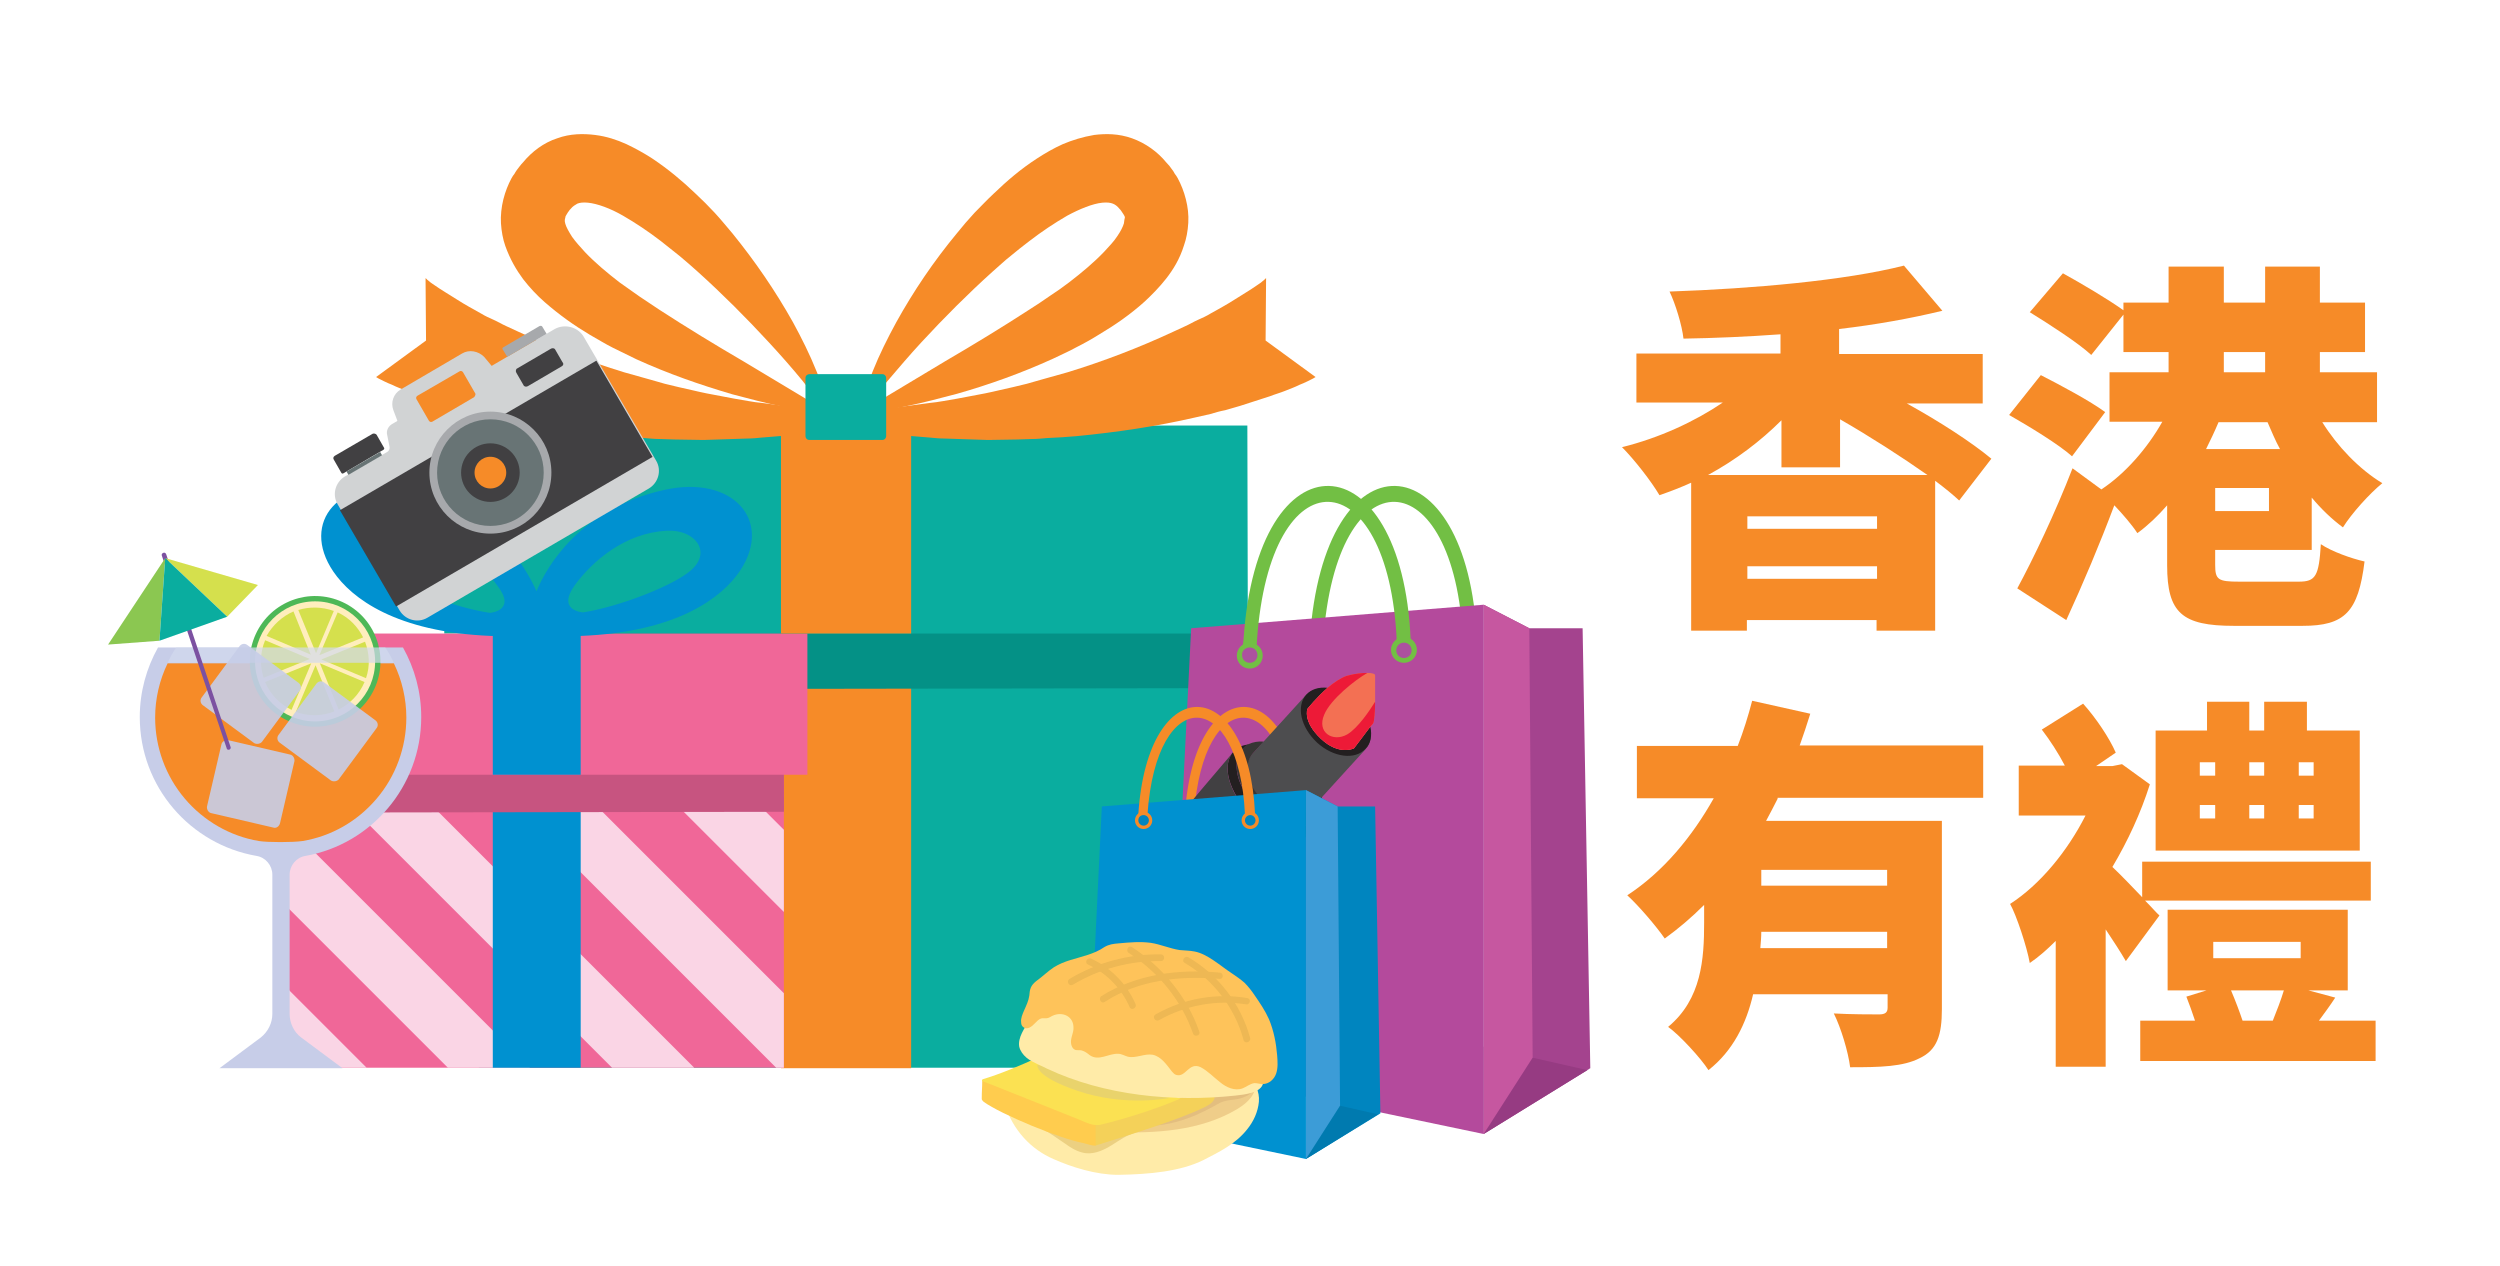 <?xml version="1.0" encoding="utf-8"?>
<!-- Generator: Adobe Illustrator 26.2.1, SVG Export Plug-In . SVG Version: 6.00 Build 0)  -->
<svg version="1.1" id="Layer_1" xmlns="http://www.w3.org/2000/svg" xmlns:xlink="http://www.w3.org/1999/xlink" x="0px" y="0px"
	 viewBox="0 0 520.5 263.6" style="enable-background:new 0 0 520.5 263.6;" xml:space="preserve">
<style type="text/css">
	.st0{fill-rule:evenodd;clip-rule:evenodd;fill:#72BF44;}
	.st1{fill:#0AAD9F;}
	.st2{fill:#F68B28;}
	.st3{fill:#049186;}
	.st4{fill:#F06798;}
	.st5{clip-path:url(#SVGID_00000004545736926770142770000002608453232302476733_);}
	.st6{fill:#FAD5E5;}
	.st7{fill:#0091D0;}
	.st8{fill:#C75480;}
	.st9{fill:#C7CDE8;}
	.st10{fill:#4EB857;}
	.st11{fill:#FFEEBD;}
	.st12{fill:#D5E04D;}
	.st13{opacity:0.7;fill:#D4DAEF;}
	.st14{fill:#829BB8;}
	.st15{opacity:0.9;fill:#C7CDE8;}
	.st16{fill:#7C51A1;}
	.st17{fill:#8BC751;}
	.st18{fill-rule:evenodd;clip-rule:evenodd;fill:#A4438E;}
	.st19{fill-rule:evenodd;clip-rule:evenodd;fill:#963B82;}
	.st20{fill-rule:evenodd;clip-rule:evenodd;fill:#C657A0;}
	.st21{fill-rule:evenodd;clip-rule:evenodd;fill:#B44A9C;}
	.st22{fill-rule:evenodd;clip-rule:evenodd;fill:#AC519F;}
	.st23{fill:#D1D3D4;}
	.st24{fill:#414042;}
	.st25{fill:#A7A9AC;}
	.st26{fill:#687475;}
	.st27{fill-rule:evenodd;clip-rule:evenodd;fill:#F68B28;}
	.st28{fill:#4D4D4F;}
	.st29{fill:#231F20;}
	.st30{fill:#F37053;}
	.st31{fill:#373634;}
	.st32{fill:#ED1A37;}
	.st33{fill-rule:evenodd;clip-rule:evenodd;fill:#0085BF;}
	.st34{fill-rule:evenodd;clip-rule:evenodd;fill:#007AAF;}
	.st35{fill-rule:evenodd;clip-rule:evenodd;fill:#3C9CD7;}
	.st36{fill-rule:evenodd;clip-rule:evenodd;fill:#0091D0;}
	.st37{fill:#FFEBA8;}
	.st38{opacity:0.4;}
	.st39{fill:#CFA847;}
	.st40{fill:#EFCD89;}
	.st41{fill:#D1A771;}
	.st42{fill:#FFCC4E;}
	.st43{fill:#F4D159;}
	.st44{fill:#FBE152;}
	.st45{fill:#E9D36C;}
	.st46{fill:#FEC35A;}
	.st47{opacity:0.5;}
	.st48{fill:#DDAD4D;}
</style>
<g>
	<g>
		<path class="st0" d="M272.7,133.2c2.9-43.6,33-41.8,34.8,0l0.1,1.6l-2.9,0.2l-0.1-1.6c-1.7-37.7-26.4-39.4-29.1,0l-0.1,1.6
			l-2.9-0.2L272.7,133.2L272.7,133.2z"/>
		<rect x="99.7" y="104.3" class="st1" width="152.8" height="118"/>
		<rect x="162.6" y="131.9" class="st2" width="27.1" height="90.5"/>
		
			<rect x="99.8" y="104.5" transform="matrix(1 -1.592640e-03 1.592640e-03 1 -0.197 0.281)" class="st3" width="152.7" height="38.9"/>
		<polygon class="st1" points="259.8,131.9 92.5,131.9 92.4,88.6 259.7,88.6 		"/>
		<g>
			<rect x="60.1" y="142.7" class="st4" width="103.1" height="79.6"/>
			<g>
				<defs>
					<rect id="SVGID_1_" x="60.1" y="142.7" width="103.1" height="79.6"/>
				</defs>
				<clipPath id="SVGID_00000059285800872602627370000008274456329154449336_">
					<use xlink:href="#SVGID_1_"  style="overflow:visible;"/>
				</clipPath>
				<g style="clip-path:url(#SVGID_00000059285800872602627370000008274456329154449336_);">
					
						<rect x="62.3" y="155.2" transform="matrix(0.707 -0.707 0.707 0.707 -137.588 113.588)" class="st6" width="12.1" height="135.3"/>
					
						<rect x="79.3" y="138.1" transform="matrix(0.707 -0.707 0.707 0.707 -120.526 120.655)" class="st6" width="12.1" height="135.3"/>
					
						<rect x="96.4" y="121.1" transform="matrix(0.707 -0.707 0.707 0.707 -103.464 127.722)" class="st6" width="12.1" height="135.3"/>
					
						<rect x="113.5" y="104" transform="matrix(0.707 -0.707 0.707 0.707 -86.402 134.789)" class="st6" width="12.1" height="135.3"/>
					
						<rect x="130.5" y="87" transform="matrix(0.707 -0.707 0.707 0.707 -69.341 141.857)" class="st6" width="12.1" height="135.3"/>
					
						<rect x="147.6" y="69.9" transform="matrix(0.707 -0.707 0.707 0.707 -52.279 148.924)" class="st6" width="12.1" height="135.3"/>
				</g>
			</g>
			<rect x="102.6" y="161.3" class="st7" width="18.3" height="61"/>
			
				<rect x="60.2" y="142.8" transform="matrix(1 -1.592640e-03 1.592640e-03 1 -0.248 0.178)" class="st8" width="103" height="26.3"/>
			<polygon class="st4" points="168.1,161.3 55.3,161.3 55.2,131.9 168.1,131.9 			"/>
		</g>
		<path class="st7" d="M138.3,102c-17.6,3.9-24.5,16-26.6,21.1c-2.2-5-9.1-17.1-26.7-21c-14.3-3.1-22.6,6.6-15.6,16.9
			c3.8,5.6,13.1,12.6,32.8,13.4l0.4,0v28.9h18.3v-28.9c20-0.8,29.4-7.9,33.2-13.6C161,108.4,152.6,98.8,138.3,102z M102,127.6
			c-7.5-1.1-18.9-5.5-22.5-8.7c-4.4-4-0.7-8.5,4.9-8.2c8.8,0.4,15.7,6.4,19.2,11.3C107.6,127.2,102,127.6,102,127.6z M143.9,118.7
			c-3.6,3.2-14.9,7.6-22.5,8.8c0,0-5.6-0.3-1.7-5.7c3.6-4.9,10.4-10.9,19.2-11.3C144.6,110.2,148.3,114.8,143.9,118.7z"/>
		<g>
			<path class="st9" d="M87.7,149.3c0-5.3-1.4-10.2-3.8-14.5h-51c-2.4,4.3-3.8,9.2-3.8,14.5c0,14.5,10.5,26.5,24.3,28.9
				c1.9,0.3,3.3,2,3.3,3.9v29c0,1.9-0.9,3.7-2.4,4.9l-8.6,6.4h25.6l-8.6-6.4c-1.5-1.1-2.4-3-2.4-4.9v-29c0-1.9,1.4-3.6,3.3-3.9
				C77.2,175.8,87.7,163.8,87.7,149.3z"/>
			<path class="st2" d="M53.9,175.1c-6-1-11.5-4.2-15.4-8.8c-4-4.7-6.2-10.7-6.2-16.9c0-3.9,0.9-7.8,2.6-11.3H82
				c1.7,3.5,2.6,7.4,2.6,11.3c0,6.2-2.2,12.2-6.2,16.9c-4,4.7-9.4,7.8-15.4,8.8C61,175.4,55.7,175.4,53.9,175.1z"/>
			<g>
				
					<ellipse transform="matrix(0.417 -0.909 0.909 0.417 -86.916 139.906)" class="st10" cx="65.6" cy="137.7" rx="13.6" ry="13.6"/>
				<circle class="st11" cx="65.6" cy="137.7" r="12.5"/>
				<g>
					<path class="st12" d="M55.2,133.3c-1.1,2.6-1.1,5.4-0.3,7.8l9.6-3.9L55.2,133.3z"/>
					<path class="st12" d="M55.2,142c1,2.4,2.9,4.5,5.5,5.8l4.1-9.7L55.2,142z"/>
					<path class="st12" d="M75.6,132.7c-1.1-2.2-2.9-4.1-5.3-5.2l-3.8,8.9L75.6,132.7z"/>
					<path class="st12" d="M61.1,127.3c-2.3,1-4.3,2.8-5.6,5.1l9.2,3.9L61.1,127.3z"/>
					<path class="st12" d="M69.5,127.2c-2.5-0.9-5.1-0.9-7.4-0.2l3.7,9L69.5,127.2z"/>
					<path class="st12" d="M61.6,148.2c2.7,1,5.5,0.9,8-0.1l-3.9-9.6L61.6,148.2z"/>
					<path class="st12" d="M66.6,138.1l3.9,9.6c2.3-1.1,4.3-3.1,5.4-5.7L66.6,138.1z"/>
					<path class="st12" d="M76.2,141.2c0.9-2.6,0.7-5.2-0.2-7.6l-9.1,3.7L76.2,141.2z"/>
				</g>
			</g>
			<g>
				<path class="st13" d="M82,138c-0.5-1.1-1.1-2.2-1.8-3.2H36.7c-0.7,1-1.3,2.1-1.8,3.2H82z"/>
				<path class="st14" d="M58.4,175.3C58.5,175.3,58.5,175.3,58.4,175.3C58.5,175.3,58.5,175.3,58.4,175.3
					C58.5,175.3,58.5,175.3,58.4,175.3z"/>
			</g>
			<path class="st15" d="M68.9,162.5l-10.7-7.9c-0.5-0.4-0.6-1.1-0.2-1.6l7.9-10.7c0.4-0.5,1.1-0.6,1.6-0.2l10.7,7.9
				c0.5,0.4,0.6,1.1,0.2,1.6l-7.9,10.7C70.1,162.7,69.4,162.8,68.9,162.5z"/>
			<path class="st15" d="M52.9,154.7l-10.7-7.9c-0.5-0.4-0.6-1.1-0.2-1.6l7.9-10.7c0.4-0.5,1.1-0.6,1.6-0.2l10.7,7.9
				c0.5,0.4,0.6,1.1,0.2,1.6l-7.9,10.7C54.1,154.9,53.4,155,52.9,154.7z"/>
			<path class="st15" d="M56.9,172.3l-12.9-3c-0.6-0.1-1-0.8-0.9-1.4l3-12.9c0.1-0.6,0.8-1,1.4-0.9l12.9,3c0.6,0.1,1,0.8,0.9,1.4
				l-3,12.9C58.1,172.1,57.5,172.5,56.9,172.3z"/>
			<path class="st16" d="M47.6,156.1c-0.2,0-0.4-0.1-0.4-0.3l-13.5-40.1c-0.1-0.2,0-0.5,0.3-0.6c0.2-0.1,0.5,0,0.6,0.3L48,155.5
				c0.1,0.2,0,0.5-0.3,0.6C47.7,156.1,47.6,156.1,47.6,156.1z"/>
			<g>
				<polygon class="st17" points="22.5,134.2 33.2,133.4 34.4,116.2 				"/>
				<polygon class="st12" points="34.4,116.2 47.3,128.4 53.7,121.8 				"/>
				<polygon class="st1" points="33.2,133.4 47.3,128.4 34.4,116.2 				"/>
			</g>
		</g>
		<rect x="162.6" y="88.6" class="st2" width="27.1" height="43.3"/>
		<g>
			<g>
				<path class="st2" d="M88.6,57.9l0.1,0.1c0,0,0.2,0.1,0.2,0.2l0.5,0.4c0.3,0.3,0.7,0.5,1.1,0.8c0.7,0.5,1.5,1,2.3,1.5
					c0.8,0.5,1.6,1,2.4,1.5c0.8,0.5,1.6,1,2.5,1.5l2.5,1.4c0.8,0.5,1.7,0.9,2.6,1.3c0.9,0.4,1.7,0.9,2.6,1.3l2.6,1.2
					c7.1,3.3,14.4,6.1,21.9,8.4l5.7,1.6c0.9,0.3,1.9,0.5,2.8,0.8l2.9,0.7c1.9,0.4,3.8,0.9,5.8,1.3l5.8,1.1l2.9,0.5
					c1,0.2,2,0.3,2.9,0.4l5.9,0.8c0.5,0.1,1,0.1,1.5,0.2l1.5,0.1l3,0.2l6,0.5l0.1,3.4l-6,0.8l-3,0.4l-1.5,0.2
					c-0.5,0.1-1,0.1-1.5,0.1l-6.1,0.5c-1,0.1-2,0.2-3,0.2l-3,0.1l-6.1,0.2c-2,0-4.1-0.1-6.1-0.1l-3.1-0.1c-1,0-2-0.1-3.1-0.2
					c-2.1-0.1-4.1-0.2-6.2-0.4c-8.2-0.8-16.5-2-24.7-3.9l-3.1-0.7c-1-0.3-2-0.6-3.1-0.8c-1-0.3-2.1-0.6-3.1-0.9l-3.1-1
					c-1-0.3-2.1-0.7-3.1-1c-1-0.4-2.1-0.7-3.1-1.1c-1-0.4-2.1-0.8-3.1-1.3c-0.5-0.2-1-0.4-1.6-0.7l-0.8-0.4
					c-0.2-0.1-0.2-0.1-0.4-0.2l-0.5-0.3l10.4-7.6L88.6,57.9z"/>
				<path class="st2" d="M263.6,57.9l-0.1,0.1c0,0-0.2,0.1-0.2,0.2l-0.5,0.4c-0.3,0.3-0.7,0.5-1.1,0.8c-0.7,0.5-1.5,1-2.3,1.5
					c-0.8,0.5-1.6,1-2.4,1.5c-0.8,0.5-1.6,1-2.5,1.5l-2.5,1.4c-0.8,0.5-1.7,0.9-2.6,1.3c-0.9,0.4-1.7,0.9-2.6,1.3l-2.6,1.2
					c-7.1,3.3-14.4,6.1-21.9,8.4l-5.7,1.6c-0.9,0.3-1.9,0.5-2.8,0.8l-2.9,0.7c-1.9,0.4-3.8,0.9-5.8,1.3l-5.8,1.1l-2.9,0.5
					c-1,0.2-2,0.3-2.9,0.4l-5.9,0.8c-0.5,0.1-1,0.1-1.5,0.2l-1.5,0.1l-3,0.2l-6,0.5l-0.1,3.4l6,0.8l3,0.4l1.5,0.2
					c0.5,0.1,1,0.1,1.5,0.1l6.1,0.5c1,0.1,2,0.2,3,0.2l3,0.1l6.1,0.2c2,0,4.1-0.1,6.1-0.1l3.1-0.1c1,0,2-0.1,3.1-0.2
					c2.1-0.1,4.1-0.2,6.2-0.4c8.2-0.8,16.5-2,24.7-3.9l3.1-0.7c1-0.3,2-0.6,3.1-0.8c1-0.3,2.1-0.6,3.1-0.9l3.1-1
					c1-0.3,2.1-0.7,3.1-1c1-0.4,2.1-0.7,3.1-1.1c1-0.4,2.1-0.8,3.1-1.3c0.5-0.2,1-0.4,1.6-0.7l0.8-0.4c0.2-0.1,0.2-0.1,0.4-0.2
					l0.5-0.3l-10.4-7.6L263.6,57.9z"/>
				<path class="st2" d="M172.6,86.1c0-0.2,0-0.3-0.1-0.5c-0.1-1-0.4-1.9-0.6-2.9c-0.5-1.9-1.2-3.7-1.9-5.4
					c-1.4-3.5-3.1-6.9-4.9-10.2c-3.7-6.6-7.9-12.7-12.6-18.5c-1.2-1.4-2.4-2.9-3.7-4.3c-1.3-1.4-2.6-2.7-4-4c-2.7-2.6-5.7-5.1-9-7.3
					c-1.7-1.1-3.5-2.1-5.4-3c-2-0.9-4.1-1.6-6.5-1.9c-2.4-0.3-5.2-0.3-7.9,0.7c-2.8,0.9-5.3,2.8-7.1,5c-0.5,0.5-0.9,1.1-1.3,1.6
					c-0.2,0.3-0.4,0.6-0.5,0.8l-0.3,0.4l-0.3,0.5c-0.7,1.3-1.3,2.8-1.7,4.4c-0.4,1.6-0.6,3.4-0.5,5s0.4,3.3,0.9,4.7
					c1,2.8,2.3,5,3.7,6.9c1.4,1.8,2.9,3.4,4.5,4.8c3.1,2.7,6.2,4.9,9.4,6.8c1.6,0.9,3.2,1.9,4.8,2.7c1.6,0.8,3.3,1.6,4.9,2.4
					c6.6,3,13.2,5.3,20,7.3c3.4,0.9,6.8,1.8,10.2,2.5c1.7,0.4,3.4,0.7,5.1,1l2.6,0.4l1.3,0.2l0.1,0l0.5,0.1l0.3,0.1
					C172.6,86.2,172.6,86.1,172.6,86.1z M170.7,84.8l-2.3-1.4l-4.5-2.7l-9-5.4c-6-3.5-11.9-7.1-17.6-10.8c-1.4-0.9-2.8-1.9-4.2-2.8
					c-1.4-1-2.7-1.9-4.1-2.9c-2.6-2-5.1-4.1-7.2-6.3c-1-1.1-2-2.2-2.7-3.2c-0.7-1.1-1.2-2-1.4-2.7c-0.2-0.7-0.1-0.9,0-1.3
					c0-0.2,0.1-0.4,0.3-0.7c0.1-0.1,0.2-0.4,0.4-0.6c0.1-0.2,0.3-0.4,0.4-0.5c0.5-0.6,0.9-0.8,1.4-1.1c0.5-0.2,1.2-0.3,2.2-0.2
					c2,0.2,4.7,1.2,7.3,2.7c2.6,1.5,5.3,3.3,7.9,5.3c1.3,1,2.6,2.1,3.9,3.1c1.3,1.1,2.6,2.2,3.8,3.3c5.1,4.6,10,9.5,14.8,14.7
					c2.4,2.6,4.7,5.2,7,8c1.1,1.4,2.2,2.8,3.2,4.2c0.3,0.5,0.6,0.9,0.9,1.4L170.7,84.8z"/>
				<path class="st2" d="M246.9,41.5c-0.4-1.6-1-3.1-1.7-4.4l-0.3-0.5l-0.3-0.4c-0.2-0.3-0.3-0.6-0.5-0.8c-0.4-0.6-0.8-1.1-1.3-1.6
					c-1.8-2.2-4.3-4-7.1-5c-2.8-1-5.5-1-7.9-0.7c-2.4,0.4-4.6,1.1-6.5,1.9c-2,0.9-3.7,1.9-5.4,3c-3.4,2.2-6.3,4.7-9,7.3
					c-1.4,1.3-2.7,2.7-4,4c-1.3,1.4-2.5,2.8-3.7,4.3c-4.8,5.8-9,12-12.6,18.5c-1.8,3.3-3.5,6.7-4.9,10.2c-0.7,1.8-1.4,3.6-1.9,5.4
					c-0.2,0.9-0.5,1.9-0.6,2.9c0,0.2,0,0.3-0.1,0.5c0,0.1,0,0.1,0,0.2l0.3-0.1l0.5-0.1l0.1,0l1.3-0.2l2.6-0.4c1.7-0.3,3.4-0.6,5.1-1
					c3.4-0.7,6.8-1.6,10.2-2.5c6.7-1.9,13.4-4.3,20-7.3c1.6-0.8,3.3-1.5,4.9-2.4c1.6-0.8,3.2-1.7,4.8-2.7c3.2-1.9,6.4-4.1,9.4-6.8
					c1.5-1.4,3-2.9,4.5-4.8c1.4-1.8,2.8-4,3.7-6.9c0.5-1.4,0.8-3,0.9-4.7S247.3,43.1,246.9,41.5z M234,46.5
					c-0.2,0.7-0.7,1.7-1.4,2.7c-0.7,1.1-1.7,2.1-2.7,3.2c-2.1,2.2-4.6,4.3-7.2,6.3c-1.3,1-2.7,2-4.1,2.9c-1.4,1-2.8,1.9-4.2,2.8
					c-5.7,3.7-11.6,7.3-17.6,10.8l-9,5.4l-4.5,2.7l-2.3,1.4l-0.3,0.2c0.3-0.5,0.6-0.9,0.9-1.4c1-1.5,2.1-2.9,3.2-4.2
					c2.3-2.7,4.6-5.4,7-8c4.8-5.2,9.7-10.1,14.8-14.7c1.3-1.1,2.5-2.3,3.8-3.3c1.3-1.1,2.6-2.1,3.9-3.1c2.6-2,5.3-3.8,7.9-5.3
					c2.6-1.4,5.3-2.5,7.3-2.7c1-0.1,1.7,0,2.2,0.2c0.5,0.2,0.9,0.5,1.4,1.1c0.1,0.1,0.3,0.3,0.4,0.5c0.1,0.2,0.3,0.4,0.4,0.6
					c0.2,0.3,0.3,0.5,0.3,0.7C234.1,45.6,234.1,45.8,234,46.5z"/>
			</g>
			<path class="st1" d="M183.7,91.6h-15.2c-0.5,0-0.8-0.4-0.8-0.8V78.7c0-0.5,0.4-0.8,0.8-0.8h15.2c0.5,0,0.8,0.4,0.8,0.8v12.1
				C184.5,91.2,184.2,91.6,183.7,91.6z"/>
		</g>
		<polygon class="st18" points="329.5,130.8 318.4,130.8 308.9,125.9 308.9,236.1 331.1,222.4 329.5,130.8 		"/>
		<polygon class="st19" points="308.9,217.9 308.9,236.1 330.5,222.8 308.9,217.9 		"/>
		<polygon class="st20" points="318.4,130.8 308.9,125.9 308.9,236.1 319.1,220.2 318.4,130.8 		"/>
		<g>
			<polygon class="st21" points="248,130.8 308.9,125.9 308.9,236.1 243.4,222.4 248,130.8 			"/>
			<g>
				<path class="st0" d="M258.9,133.2c2.9-43.6,33-41.8,34.8,0l0.1,1.6l-2.9,0.2l-0.1-1.6c-1.7-37.7-26.4-39.4-29.1,0l-0.1,1.6
					l-2.9-0.2L258.9,133.2L258.9,133.2z"/>
				<path class="st0" d="M292.3,132.6c1.5,0,2.7,1.2,2.7,2.7c0,1.5-1.2,2.7-2.7,2.7c-1.5,0-2.7-1.2-2.7-2.7
					C289.6,133.9,290.8,132.6,292.3,132.6L292.3,132.6z"/>
				<path class="st22" d="M292.3,133.8c0.9,0,1.6,0.7,1.6,1.6c0,0.9-0.7,1.6-1.6,1.6c-0.9,0-1.6-0.7-1.6-1.6
					C290.7,134.5,291.4,133.8,292.3,133.8L292.3,133.8z"/>
				<path class="st0" d="M260.2,133.8c1.5,0,2.7,1.2,2.7,2.7s-1.2,2.7-2.7,2.7s-2.7-1.2-2.7-2.7S258.7,133.8,260.2,133.8
					L260.2,133.8z"/>
				<path class="st22" d="M260.2,134.8c0.9,0,1.6,0.7,1.6,1.6c0,0.9-0.7,1.6-1.6,1.6c-0.9,0-1.6-0.7-1.6-1.6
					C258.5,135.5,259.3,134.8,260.2,134.8L260.2,134.8z"/>
			</g>
		</g>
		<g>
			<path class="st23" d="M115.5,68.5L81.6,88.3c-0.8,0.5-1.2,1.4-1,2.2l0.5,2.5c0.1,0.4-0.1,0.9-0.5,1.1l-8.8,5.1
				c-2,1.2-2.7,3.8-1.5,5.8l12.9,22.1c1.2,2,3.8,2.7,5.8,1.5l46.1-26.9c2-1.2,2.7-3.8,1.5-5.8l-15.2-26
				C120.1,68,117.5,67.4,115.5,68.5z"/>
			
				<rect x="72.4" y="89" transform="matrix(0.864 -0.504 0.504 0.864 -36.641 65.824)" class="st24" width="61.8" height="23.2"/>
			<circle class="st25" cx="102.1" cy="98.4" r="12.7"/>
			<circle class="st26" cx="102.1" cy="98.4" r="11.1"/>
			<circle class="st24" cx="102.1" cy="98.4" r="6.1"/>
			<circle class="st2" cx="102.1" cy="98.4" r="3.3"/>
			<path class="st24" d="M77.6,90.3l-7.9,4.6c-0.3,0.2-0.4,0.5-0.2,0.8l1.6,2.8c0.1,0.1,0.2,0.1,0.3,0.1l8.5-5
				c0.1-0.1,0.1-0.2,0.1-0.3l-1.6-2.8C78.2,90.3,77.9,90.2,77.6,90.3z"/>
			
				<rect x="71.8" y="96" transform="matrix(0.864 -0.504 0.504 0.864 -38.275 51.416)" class="st26" width="8.1" height="0.8"/>
			<path class="st23" d="M96.2,73.6l-12.8,7.5c-1.5,0.9-2.1,2.7-1.5,4.3l2.2,5.8l20.7-12.1l-4-4.8C99.6,73.1,97.7,72.7,96.2,73.6z"
				/>
			<path class="st2" d="M98.7,82.7L90,87.8c-0.2,0.1-0.5,0.1-0.7-0.2l-2.6-4.5c-0.1-0.2-0.1-0.5,0.2-0.7l8.8-5.1
				c0.2-0.1,0.5-0.1,0.7,0.2l2.6,4.5C99,82.2,98.9,82.5,98.7,82.7z"/>
			<path class="st25" d="M112.3,67.9l-7.5,4.4c-0.2,0.1-0.3,0.4-0.1,0.5l0.9,1.5l8.2-4.8l-0.9-1.5C112.8,67.8,112.5,67.8,112.3,67.9
				z"/>
			<path class="st24" d="M116.9,76.3l-7,4.1c-0.3,0.2-0.8,0.1-0.9-0.2l-1.5-2.6c-0.2-0.3-0.1-0.8,0.2-0.9l7-4.1
				c0.3-0.2,0.8-0.1,0.9,0.2l1.5,2.6C117.4,75.7,117.3,76.1,116.9,76.3z"/>
		</g>
		<path class="st27" d="M246.7,169.5c2-30.4,23-29.1,24.3,0l0,1.1l-2,0.1l-0.1-1.1c-1.2-26.3-18.4-27.5-20.3,0l-0.1,1.1l-2-0.2
			L246.7,169.5L246.7,169.5z"/>
		<g>
			<path class="st28" d="M284.3,156l-11.1,12.2c-0.3,0.4-0.7,0.7-1.2,0.9c-1.6,0.8-3.8,0.7-6-0.2c-1-0.5-2.1-1.1-3-2
				c-1-0.9-1.8-2-2.4-3.1c-0.9-1.6-1.2-3.3-0.9-4.8c0.2-0.8,0.5-1.5,1.1-2.1l11.1-12.2c1.1-1.1,2.7-1.6,4.4-1.4
				c-1.9,1.7-3.6,3.6-4.1,4.2c-0.1,0.1-0.1,0.2-0.1,0.2s-0.3,0.8,0.1,2.2c0.3,1.1,1,2.4,2.7,4c1.7,1.5,3.2,2.1,4.4,2.3
				c1.4,0.2,2.4-0.2,2.5-0.3c0,0,0,0,0,0s2.2-3,3.4-4.5C285.7,153.1,285.4,154.8,284.3,156z"/>
			<path class="st29" d="M285.3,151.3c-1.1,1.5-3.4,4.5-3.4,4.5s-3.1,1.6-6.9-2c-3.8-3.6-2.8-6.2-2.8-6.2s1.9-2.4,4.2-4.4
				c-1.8-0.2-3.4,0.3-4.4,1.4c-2.2,2.4-1.2,6.8,2.2,10c3.4,3.1,7.9,3.7,10.1,1.3C285.4,154.8,285.7,153.1,285.3,151.3z"/>
			<path class="st30" d="M285.9,150.6c-0.1,0.1-0.3,0.4-0.6,0.7c-1.1,1.5-3.4,4.5-3.4,4.5s-3.1,1.6-6.9-2c-3.8-3.6-2.8-6.2-2.8-6.2
				s1.9-2.4,4.2-4.4c1.3-1.1,2.8-2.1,4-2.5c1.8-0.5,3.3-0.6,4.3-0.6c1,0,1.6,0.2,1.6,0.5c0,0.3,0,3,0,5.5
				C286.3,148.3,286.1,150.3,285.9,150.6z"/>
			<path class="st29" d="M274.9,169.2c-0.2,0.5-0.5,1-0.9,1.5c-2.6,2.6-8.1,1.5-12.3-2.6c-4.2-4.1-5.5-9.6-2.9-12.2
				c0.4-0.4,0.8-0.7,1.2-0.9c-1.3,0.1-2.3,0.6-3.1,1.4c-2.7,2.7-1.1,8.6,3.5,13.1c4.6,4.5,10.5,5.9,13.2,3.2
				C274.4,171.7,274.9,170.6,274.9,169.2z"/>
			<path class="st31" d="M261.7,168c4.2,4.1,9.7,5.3,12.3,2.6c0.4-0.4,0.7-0.9,0.9-1.5c0.4-0.9,0.5-2,0.3-3.2l-2,2.2
				c-2.2,2.4-6.7,1.8-10.1-1.3c-3.4-3.1-4.4-7.6-2.2-10l2.2-2.4c-1.1-0.1-2.2,0.1-3.1,0.5c-0.5,0.2-0.9,0.5-1.2,0.9
				C256.2,158.5,257.5,163.9,261.7,168z"/>
			<path class="st24" d="M273.1,173.1c-0.9,0.8-11.1,10.5-13.3,12.4c-1.8,1.5-5.5,1.6-9.4-1.2c-0.9-0.7-1.9-1.5-2.8-2.6
				c-3.7-4.1-4.1-7.3-3.4-9.5c0.2-0.7,0.5-1.2,0.9-1.7c1.4-1.9,9.1-10.9,11.4-13.6c-0.7,1-1,2.3-0.9,3.7c0.2,2.6,1.7,5.7,4.2,8.4
				c0.2,0.2,0.4,0.4,0.6,0.6C264.7,173.7,270.2,175.2,273.1,173.1z"/>
			<path class="st32" d="M285.9,150.6c-0.1,0.1-0.3,0.4-0.6,0.7c-1.1,1.5-3.4,4.5-3.4,4.5s-3.1,1.6-6.9-2c-3.8-3.6-2.8-6.2-2.8-6.2
				s1.9-2.4,4.2-4.4c1.3-1.1,2.8-2.1,4-2.5c1.8-0.5,3.3-0.6,4.3-0.6c-2.5,1.4-7.7,5.5-9,8.7c-1.6,3.7,1.8,5.8,4.8,4.1
				c2.2-1.3,4.7-5,5.8-6.8C286.3,148.3,286.1,150.3,285.9,150.6z"/>
		</g>
		<polygon class="st33" points="286.3,167.9 278.5,167.9 271.9,164.5 271.9,241.3 287.4,231.8 286.3,167.9 		"/>
		<polygon class="st34" points="271.9,228.6 271.9,241.3 286.9,232 271.9,228.6 		"/>
		<polygon class="st35" points="278.5,167.9 271.9,164.5 271.9,241.3 279,230.2 278.5,167.9 		"/>
		<polygon class="st36" points="229.4,167.9 271.9,164.5 271.9,241.3 226.3,231.8 229.4,167.9 		"/>
		<g>
			<path class="st37" d="M260,223.5c1.2,1.9,2.3,3.7,2.1,5.9c-0.2,2.1-1.1,4.1-2.5,5.8c-2.4,3-5.7,4.6-9,6.3
				c-4.8,2.4-11.3,3-17.8,3.1c-4.6,0-9.7-1.6-13.5-3.3c-4.6-2-8.4-5.9-10.2-11.6"/>
			<g class="st38">
				<path class="st39" d="M236.6,235.8c-1.9,0.4-3.5,1.6-5.1,2.6c-1.6,1-3.5,1.9-5.4,1.7c-1.7-0.2-3.1-1.1-4.5-2.1
					c-3.3-2.3-6-4.1-11.1-6.4"/>
			</g>
			<path class="st40" d="M261.6,225.1c-0.1,2.8-1.7,4.4-4,5.8c-7.7,4.6-17.1,5.1-25.8,4.8c-0.9,0-1.8-0.1-2.5-0.6"/>
			<g class="st38">
				<path class="st41" d="M259.1,224.7c0.4,0.1,0.6,0.5,0.8,0.8c0.3,0.6,1,1.5,0.5,2.1c-0.5,0.5-1.5,0.9-2.2,1.1
					c-1.5,0.4-2.6,0.2-4.2,0.9c-0.7,0.3-7.1,4.6-14.5,4.8"/>
			</g>
			<path class="st42" d="M204.5,224.9c0,1.7-0.1,2.2-0.1,3.9c0,0.2,0.2,0.4,0.4,0.6c3.6,2.6,15.9,7.7,20.8,8.6
				c0.9,0.2,1.7,0.6,2.6,0.5v-5.3L204.5,224.9z"/>
			<path class="st43" d="M252.8,227.9c0.5,1.4-1.3,2.3-2.4,2.8c-5.4,2.6-16.6,6-22.3,7.8c0-1.8,0-3.3,0-4.8l19.7-5.8H252.8z"/>
			<path class="st44" d="M216.2,220.1c-3.4,1.6-7.9,3.5-11.6,4.6c-0.2,0.1-0.2,0.4,0,0.4c6.8,2.7,13.6,5.4,20.3,8.1
				c1.4,0.6,2.6,1.2,4.1,1c0,0,0,0,0,0c5.1-1.2,12-3.4,16.8-5.5"/>
			<path class="st45" d="M243.5,228.6c0,0-9.3,1.9-19.2-1.5c-9.1-3.1-8.3-5.4-8.3-5.4"/>
			<path class="st37" d="M261.3,217.7c1.2,2.2,2,5.1,1.7,7.7c-0.3,2.2-4.1,2.5-5.8,2.7c-13,1.4-27.3,0-39.2-5.6
				c-0.6-0.3-1.2-0.6-1.9-0.9c-0.8-0.4-1.7-0.8-2.4-1.4c-0.7-0.6-1.3-1.4-1.5-2.3c-0.3-1.9,1.1-3.8,2-5.3c1.1-1.8,2.2-3.6,3.4-5.3"
				/>
			<path class="st46" d="M214.3,207.3c0.1-1.4,0.3-2.1,1.4-3c0.7-0.5,1.4-1.1,2-1.6c0.6-0.5,1.1-0.9,1.7-1.3
				c2.2-1.4,4.7-1.8,7.1-2.6c1.2-0.4,2.4-0.9,3.4-1.6c1-0.6,1.9-0.7,3.1-0.8c2.2-0.2,4.4-0.4,6.6-0.1c2,0.3,4,1.2,6,1.5
				c1,0.1,2.1,0.1,3.1,0.3c2.7,0.5,5.4,3,7.7,4.5c0.9,0.6,1.9,1.3,2.7,2c0.8,0.8,1.5,1.7,2.1,2.6c1.1,1.6,2.2,3.2,3,5
				c1,2.4,1.5,5,1.7,7.5c0.1,1.3,0.2,2.6-0.2,3.8c-0.4,1.2-1.5,2.2-2.8,2.2c-0.6,0-1.2-0.2-1.7-0.2c-0.9,0.1-1.7,0.8-2.5,1.1
				c-1.6,0.6-3.4-0.2-4.7-1.3c-1.3-1-2.5-2.3-4-3.1c-2.5-1.2-3.1,2.2-5.1,1.6c-0.4-0.1-0.6-0.4-0.9-0.7c-1.1-1.4-2.2-3.1-4-3.5
				c-1.7-0.3-3.5,0.8-5.2,0.4c-0.7-0.2-1.3-0.6-2-0.6c-2-0.1-4,1.6-5.9,0.3c-0.5-0.4-1-0.8-1.7-1c-0.4-0.1-0.9,0-1.3-0.1
				c-0.8-0.3-1-1.3-0.9-2.1c0.1-0.8,0.5-1.6,0.5-2.4c0.1-2.5-2.3-3.6-4.4-2.6c-0.4,0.2-0.8,0.5-1.2,0.5c-0.3,0-0.6,0-0.9,0
				c-0.8,0.1-1.3,0.9-1.9,1.4c-0.6,0.6-1.5,1-2.1,0.4c-0.3-0.2-0.4-0.6-0.4-1C212.4,211.3,214,209.4,214.3,207.3z"/>
			<g class="st47">
				<g>
					<path class="st48" d="M258.9,216.5c-1.8-6.7-6.3-12.5-12.2-16c-0.8-0.4-0.1-1.6,0.7-1.2c6.3,3.7,11,9.8,12.9,16.9
						C260.4,217,259.1,217.4,258.9,216.5L258.9,216.5z"/>
				</g>
				<g>
					<path class="st48" d="M248.4,215.2c-2.4-6.9-7.2-12.8-13.4-16.8c-0.7-0.5-0.1-1.7,0.7-1.2c6.4,4.2,11.5,10.4,14,17.6
						C250,215.6,248.7,216,248.4,215.2L248.4,215.2z"/>
				</g>
				<g>
					<path class="st48" d="M241.7,200.1c-6.4-0.1-12.8,1.6-18.3,4.9c-0.8,0.5-1.5-0.7-0.7-1.2c5.7-3.4,12.3-5.2,19-5.1
						C242.6,198.7,242.6,200.1,241.7,200.1L241.7,200.1z"/>
				</g>
				<g>
					<path class="st48" d="M253.9,203.8c-8.2-0.7-16.9,0.2-23.9,4.8c-0.7,0.5-1.4-0.7-0.7-1.2c7.3-4.6,16.2-5.7,24.6-4.9
						C254.8,202.5,254.8,203.9,253.9,203.8L253.9,203.8z"/>
				</g>
				<g>
					<path class="st48" d="M259.4,209.1c-6.2-1-12.6,0.2-18.1,3.3c-0.8,0.4-1.5-0.7-0.7-1.2c5.8-3.3,12.6-4.5,19.1-3.4
						C260.6,208,260.2,209.3,259.4,209.1L259.4,209.1z"/>
				</g>
				<g>
					<path class="st48" d="M235.2,209.7c-1.7-3.9-4.8-7.1-8.7-8.9c-0.8-0.4-0.1-1.6,0.7-1.2c4.1,1.9,7.4,5.3,9.2,9.4
						C236.8,209.8,235.6,210.5,235.2,209.7L235.2,209.7z"/>
				</g>
			</g>
		</g>
		<g>
			<path class="st27" d="M237,169.5c2-30.4,23-29.1,24.3,0l0,1.1l-2,0.1l-0.1-1.1c-1.2-26.3-18.4-27.5-20.3,0l-0.1,1.1l-2-0.2
				L237,169.5L237,169.5z"/>
			<path class="st27" d="M260.3,169c1,0,1.8,0.8,1.8,1.8c0,1-0.8,1.8-1.8,1.8s-1.8-0.8-1.8-1.8C258.5,169.8,259.3,169,260.3,169
				L260.3,169z"/>
			<path class="st33" d="M260.3,169.7c0.6,0,1.1,0.5,1.1,1.1c0,0.6-0.5,1.1-1.1,1.1s-1.1-0.5-1.1-1.1
				C259.2,170.2,259.7,169.7,260.3,169.7L260.3,169.7z"/>
			<path class="st27" d="M238.1,169c1,0,1.8,0.8,1.8,1.8c0,1-0.8,1.8-1.8,1.8c-1,0-1.8-0.8-1.8-1.8C236.3,169.8,237.1,169,238.1,169
				L238.1,169z"/>
			<path class="st33" d="M238.1,169.7c0.6,0,1.1,0.5,1.1,1.1c0,0.6-0.5,1.1-1.1,1.1c-0.6,0-1.1-0.5-1.1-1.1
				C237,170.2,237.4,169.7,238.1,169.7L238.1,169.7z"/>
		</g>
	</g>
	<g>
		<g>
			<path class="st2" d="M407.9,104.2c-1.4-1.3-3-2.6-5-4.1v31.2h-12.2v-2.2h-27v2.2h-11.6v-30.8c-2.2,1-4.3,1.8-6.6,2.6
				c-1.7-2.9-5.3-7.5-7.8-10c7.7-1.9,15.1-5.3,21-9.3h-18V73.6h30v-4c-6.9,0.5-13.8,0.8-20.2,0.9c-0.3-2.8-1.7-7.3-2.9-9.8
				c17.4-0.6,36.6-2.3,48.8-5.4l8,9.4c-6.6,1.6-13.8,2.9-21.5,3.8v5.2h29.9v10.3h-15.8c6.9,3.8,13.5,8.1,17.6,11.5L407.9,104.2z
				 M401.3,98.9c-5.4-3.8-12.1-8.1-18.2-11.6v10h-12.2v-9.8c-4.4,4.4-9.6,8.3-15.3,11.4H401.3z M390.8,107.5h-27v2.6h27V107.5z
				 M390.8,120.5v-2.6h-27v2.6H390.8z"/>
			<path class="st2" d="M431.4,95c-2.8-2.5-8.9-6.2-13.1-8.6l6.6-8.3c4.1,2.1,10.3,5.4,13.4,7.7L431.4,95z M461.2,114.5v3.1
				c0,3.1,0.6,3.5,5,3.5h12.4c3.5,0,4.2-1.1,4.6-7.8c2.2,1.5,6.4,3,9.1,3.6c-1.3,10.5-4.1,13.4-12.9,13.4h-14.3
				c-10.8,0-13.9-2.7-13.9-12.6v-12.5c-1.9,2.2-4,4.2-6.2,5.8c-1.1-1.7-3-3.9-4.8-5.8c-3,8-6.5,16.3-10,23.9l-10.2-6.6
				c3.3-6.1,7.9-15.7,11.5-25l6,4.4c5-3.3,9.6-8.6,12.7-14.1h-11V77.5h12.3v-4.2h-9.4v-7.8l-6.7,8.4c-2.7-2.5-8.6-6.3-12.8-8.9
				l6.9-8.1c3.8,2.1,9.4,5.4,12.6,7.7V63h9.4v-7.5H463V63h8.6v-7.5H483V63h9.4v10.3H483v4.2h11.9v10.4h-11.4
				c3.1,5,7.7,9.8,12.5,12.7c-2.6,2.1-6.4,6.3-8.2,9.2c-2.3-1.7-4.5-3.8-6.5-6.2v10.9H461.2z M461.9,87.9c-0.8,1.9-1.7,3.8-2.6,5.6
				h15.4c-1-1.8-1.8-3.8-2.6-5.6H461.9z M472.4,101.6h-11.2v4.8h11.2V101.6z M463,77.5h8.6v-4.2H463V77.5z"/>
			<path class="st2" d="M370.1,166.3c-0.8,1.6-1.6,3.1-2.4,4.6h36.6v39.2c0,5.4-1,8.5-4.6,10.2c-3.5,1.8-8.2,1.9-14.5,1.9
				c-0.4-3.2-1.9-8.2-3.4-11.2c3.4,0.2,8.1,0.2,9.4,0.2c1.3,0,1.8-0.4,1.8-1.4V207H365c-1.4,6.1-4.2,11.8-9.3,15.8
				c-1.5-2.4-6.1-7.4-8.4-9c7-5.8,7.5-14.2,7.5-21.7v-3.7c-2.6,2.6-5.3,4.9-8.2,7c-1.8-2.6-5.4-6.8-7.8-9c7.5-4.9,13.5-12.2,18-20.2
				h-16v-10.9h21c1.2-3.1,2.2-6.3,3-9.4l12.1,2.7c-0.7,2.2-1.4,4.4-2.2,6.6h38.2v10.9H370.1z M392.9,197.4V194h-26.2
				c0,1.1-0.1,2.2-0.2,3.4H392.9z M392.9,181.1h-26.2v3.3h26.2V181.1z"/>
			<path class="st2" d="M442.6,200.1c-1.1-1.9-2.6-4.2-4.2-6.6v28.6H428v-26.2c-1.8,1.8-3.5,3.3-5.4,4.6c-0.6-3.4-2.8-10-4.1-12.3
				c6.2-4,11.9-10.9,15.7-18.4h-13.9v-10.4h9.6c-1.3-2.5-3.1-5.3-4.8-7.5l8.6-5.4c2.7,3,5.5,7.2,6.8,10.2l-4.1,2.8h3.4l2-0.4
				l5.8,4.2c-1.9,6-4.6,11.8-7.8,17.2c1.8,1.7,4.2,4.2,6.2,6.3v-7.4h47.6v8.1h-47c1.4,1.4,2.4,2.6,3,3.1L442.6,200.1z M494.6,212.5
				v8.4h-49v-8.4H457c-0.6-1.8-1.2-3.5-1.8-5l4.2-1.3h-8.1v-16.8h37.5v16.8h-8.2l5.6,1.5c-1.1,1.7-2.3,3.3-3.4,4.8H494.6z
				 M491.3,177.1h-42.5v-25h10.7v-6h8.8v6h3.1v-6h8.9v6h11V177.1z M458,161.5h3.2v-2.8H458V161.5z M458,170.4h3.2v-2.8H458V170.4z
				 M460.7,199.5H479v-3.4h-18.2V199.5z M464.5,206.2c0.9,2.1,1.8,4.5,2.4,6.3h6.3c0.8-2,1.7-4.3,2.3-6.3H464.5z M471.4,161.5v-2.8
				h-3.1v2.8H471.4z M468.3,167.6v2.8h3.1v-2.8H468.3z M481.7,158.7h-3.1v2.8h3.1V158.7z M481.7,167.6h-3.1v2.8h3.1V167.6z"/>
		</g>
	</g>
</g>
</svg>
